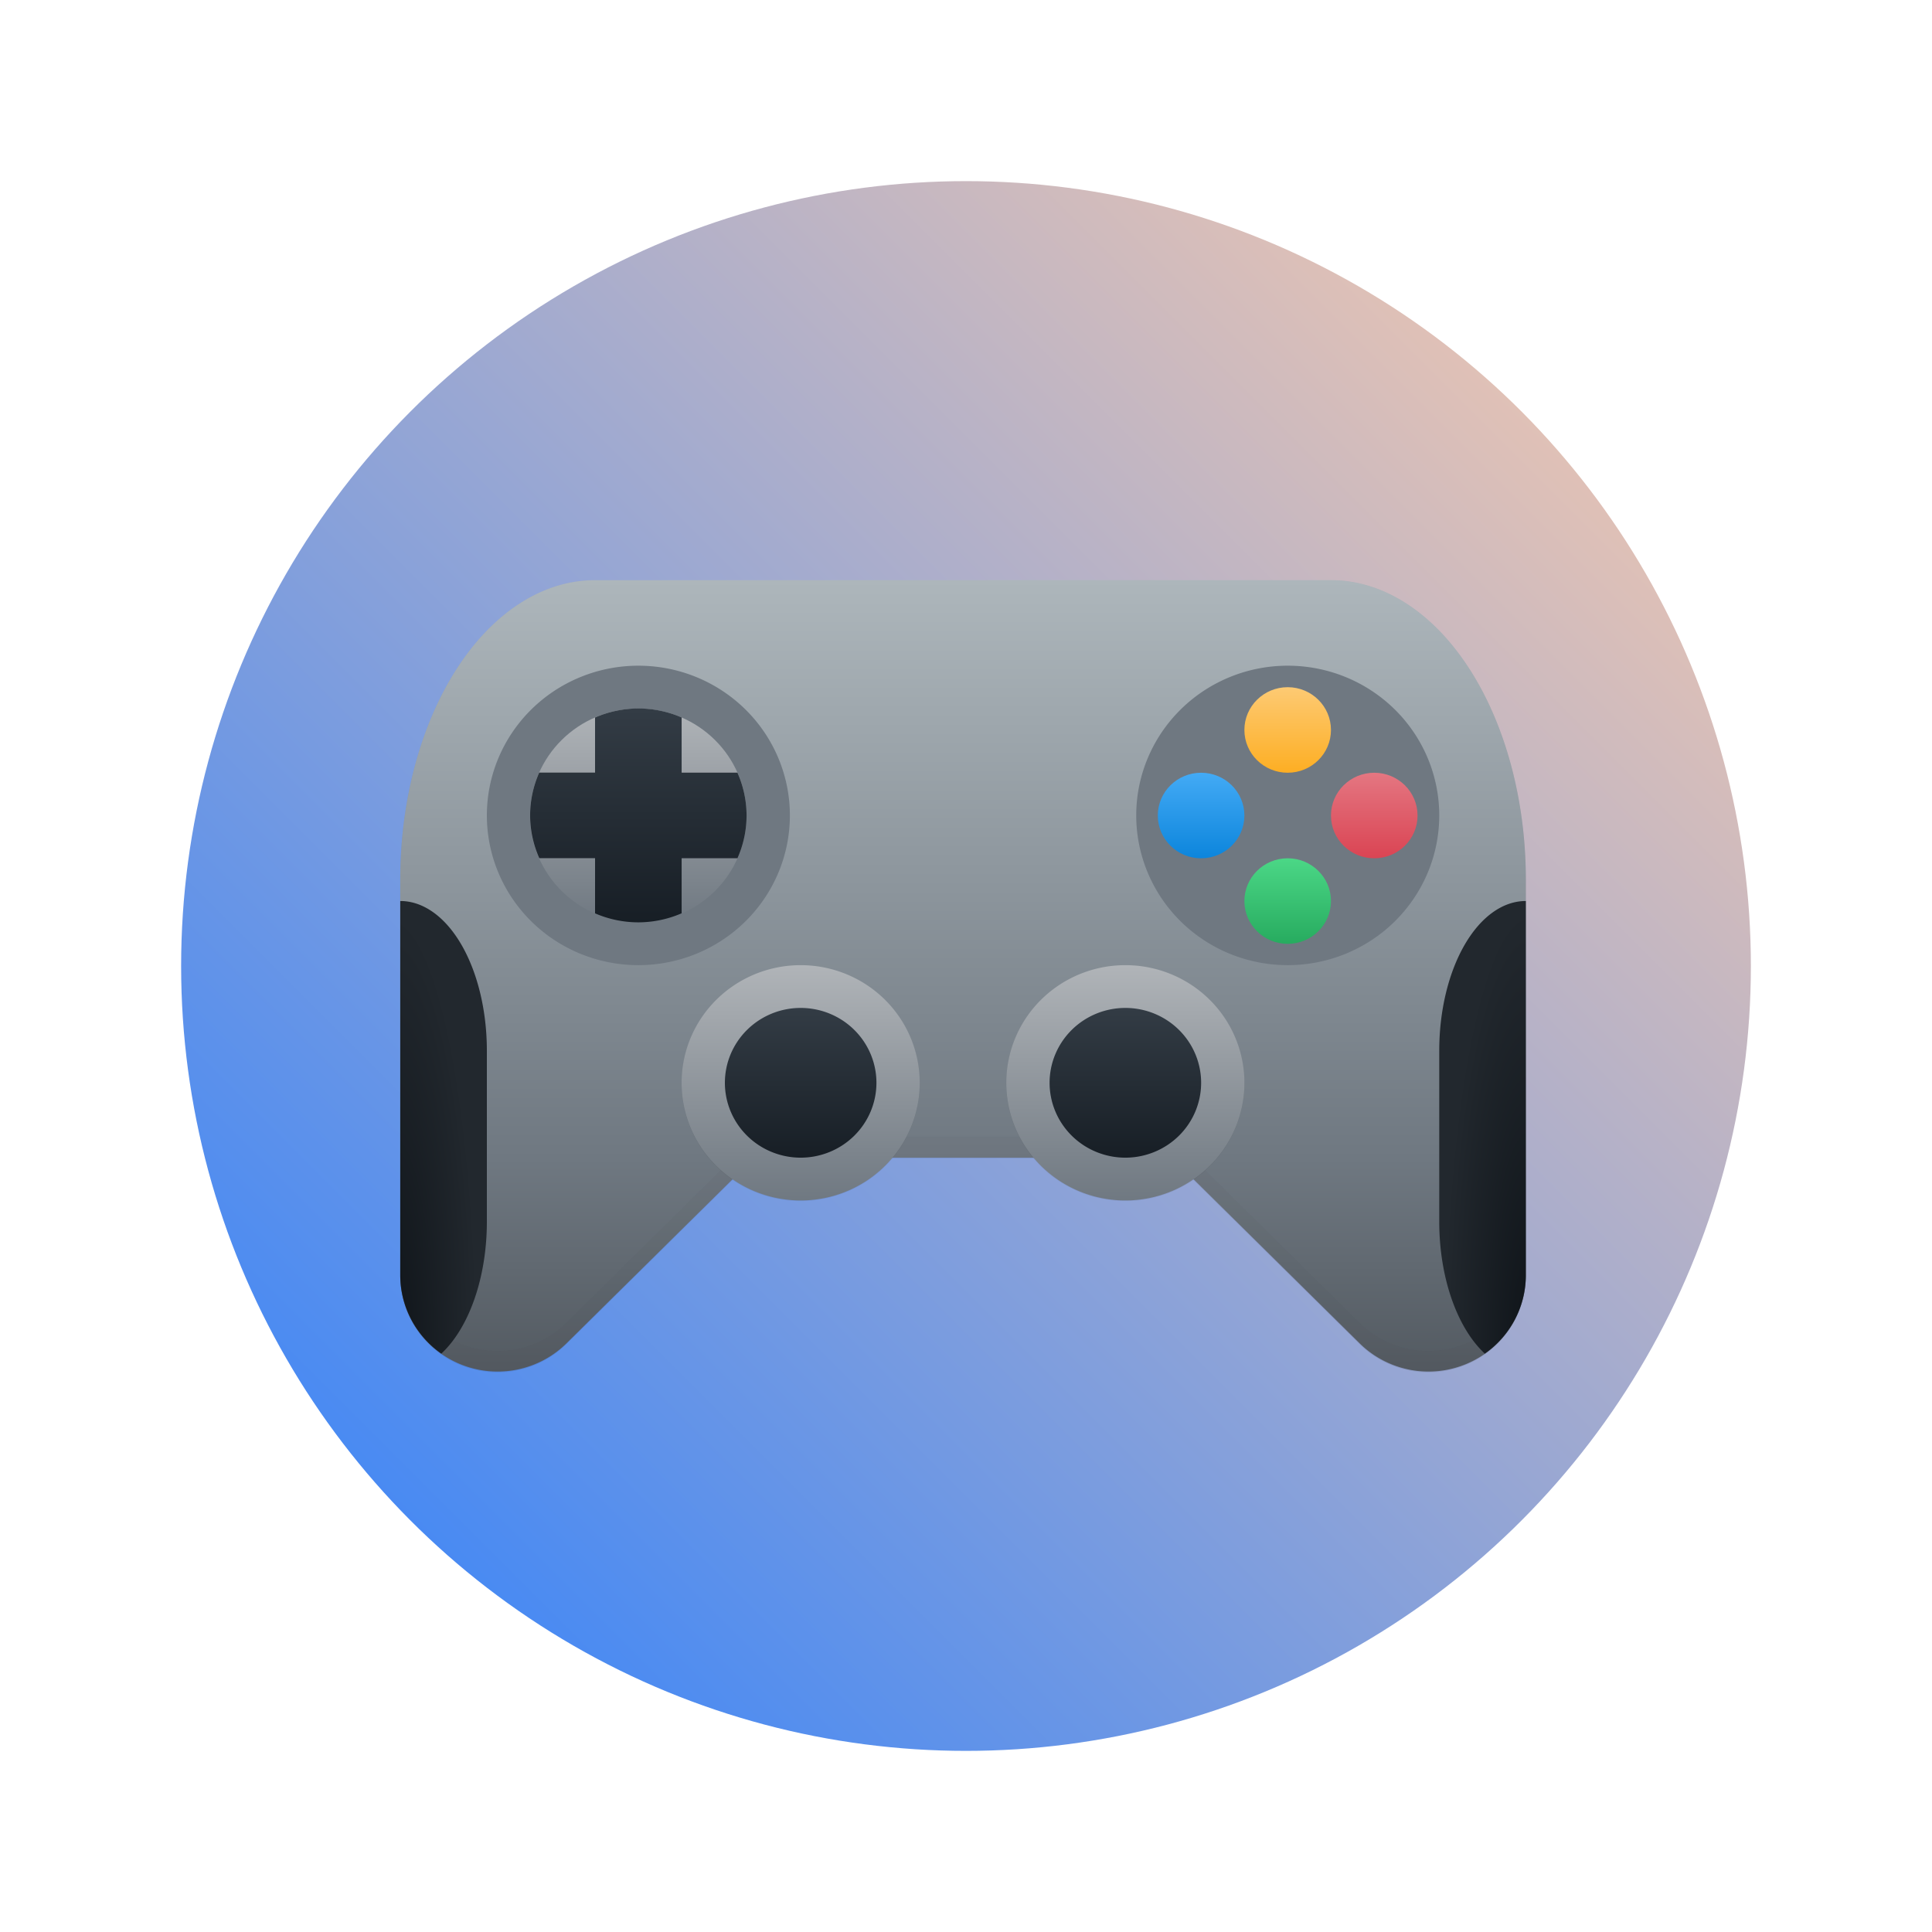 <?xml version="1.0" encoding="UTF-8" standalone="no"?>
<svg
   version="1.1"
   viewBox="0 0 64 64"
   id="svg105"
   sodipodi:docname="input-gaming.svg"
   inkscape:version="1.2.1 (9c6d41e410, 2022-07-14)"
   xmlns:inkscape="http://www.inkscape.org/namespaces/inkscape"
   xmlns:sodipodi="http://sodipodi.sourceforge.net/DTD/sodipodi-0.dtd"
   xmlns:xlink="http://www.w3.org/1999/xlink"
   xmlns="http://www.w3.org/2000/svg"
   xmlns:svg="http://www.w3.org/2000/svg">
  <sodipodi:namedview
     id="namedview107"
     pagecolor="#ffffff"
     bordercolor="#666666"
     borderopacity="1.0"
     inkscape:showpageshadow="2"
     inkscape:pageopacity="0.0"
     inkscape:pagecheckerboard="0"
     inkscape:deskcolor="#d1d1d1"
     showgrid="false"
     inkscape:zoom="3.6875"
     inkscape:cx="32"
     inkscape:cy="32"
     inkscape:window-width="1920"
     inkscape:window-height="1009"
     inkscape:window-x="0"
     inkscape:window-y="0"
     inkscape:window-maximized="1"
     inkscape:current-layer="svg105" />
  <defs
     id="defs19">
    <linearGradient
       inkscape:collect="always"
       id="linearGradient1343">
      <stop
         style="stop-color:#2a7fff;stop-opacity:1"
         offset="0"
         id="stop1339" />
      <stop
         style="stop-color:#ffccaa;stop-opacity:1"
         offset="1"
         id="stop1341" />
    </linearGradient>
    <filter
       id="s"
       x="-0.036"
       y="-0.036"
       width="1.072"
       height="1.072"
       color-interpolation-filters="sRGB">
      <feGaussianBlur
         stdDeviation="0.238"
         id="feGaussianBlur2" />
    </filter>
    <linearGradient
       id="o"
       x1="8.467"
       x2="8.467"
       y1=".529"
       y2="16.405"
       gradientTransform="matrix(3.275,0,0,3.275,4.267,4.267)"
       gradientUnits="userSpaceOnUse">
      <stop
         stop-color="#e2e5e5"
         offset="0"
         id="stop5" />
      <stop
         stop-color="#ebeced"
         offset="1"
         id="stop7" />
    </linearGradient>
    <filter
       id="r"
       x="-0.022"
       y="-0.103"
       width="1.044"
       height="1.206"
       color-interpolation-filters="sRGB">
      <feGaussianBlur
         stdDeviation="0.472"
         id="feGaussianBlur10" />
    </filter>
    <filter
       id="q"
       x="-0.051"
       y="-0.072"
       width="1.103"
       height="1.144"
       color-interpolation-filters="sRGB">
      <feGaussianBlur
         stdDeviation="1.113"
         id="feGaussianBlur13" />
    </filter>
    <filter
       id="p"
       x="-0.043"
       y="-0.101"
       width="1.085"
       height="1.202"
       color-interpolation-filters="sRGB">
      <feGaussianBlur
         stdDeviation="0.463"
         id="feGaussianBlur16" />
    </filter>
    <linearGradient
       inkscape:collect="always"
       xlink:href="#linearGradient1343"
       id="linearGradient1345"
       x1="6"
       y1="58"
       x2="58"
       y2="6"
       gradientUnits="userSpaceOnUse" />
  </defs>
  <linearGradient
     id="k"
     x1="47"
     x2="47"
     y1="25"
     y2="21"
     gradientUnits="userSpaceOnUse"
     gradientTransform="matrix(0.717,0,0,0.709,8.955,7.884)">
    <stop
       stop-color="#fdae23"
       offset="0"
       id="stop21" />
    <stop
       stop-color="#fdca73"
       offset="1"
       id="stop23" />
  </linearGradient>
  <linearGradient
     id="l"
     x1="51"
     x2="51"
     y1="29"
     y2="25"
     gradientUnits="userSpaceOnUse"
     gradientTransform="matrix(0.717,0,0,0.709,8.955,7.884)">
    <stop
       stop-color="#da4453"
       offset="0"
       id="stop26" />
    <stop
       stop-color="#e47681"
       offset="1"
       id="stop28" />
  </linearGradient>
  <linearGradient
     id="n"
     x1="43"
     x2="43"
     y1="29"
     y2="25"
     gradientUnits="userSpaceOnUse"
     gradientTransform="matrix(0.717,0,0,0.709,8.955,7.884)">
    <stop
       stop-color="#0c85dc"
       offset="0"
       id="stop31" />
    <stop
       stop-color="#43aaf5"
       offset="1"
       id="stop33" />
  </linearGradient>
  <linearGradient
     id="m"
     x1="47"
     x2="47"
     y1="33"
     y2="29"
     gradientUnits="userSpaceOnUse"
     gradientTransform="matrix(0.717,0,0,0.709,8.955,7.884)">
    <stop
       stop-color="#27ab5f"
       offset="0"
       id="stop36" />
    <stop
       stop-color="#4bd786"
       offset="1"
       id="stop38" />
  </linearGradient>
  <linearGradient
     id="a">
    <stop
       stop-color="#0f1419"
       offset="0"
       id="stop41" />
    <stop
       stop-color="#22282e"
       offset="1"
       id="stop43" />
  </linearGradient>
  <linearGradient
     id="c">
    <stop
       stop-color="#171e25"
       offset="0"
       id="stop46" />
    <stop
       stop-color="#333c45"
       offset="1"
       id="stop48" />
  </linearGradient>
  <linearGradient
     id="b">
    <stop
       stop-color="#6f7881"
       offset="0"
       id="stop51" />
    <stop
       stop-color="#b0b4b8"
       offset="1"
       id="stop53" />
  </linearGradient>
  <linearGradient
     id="d"
     x1="32"
     x2="32"
     y1="53"
     y2="16"
     gradientUnits="userSpaceOnUse"
     gradientTransform="matrix(0.717,0,0,0.709,8.955,7.884)">
    <stop
       stop-color="#535a61"
       offset="0"
       id="stop56" />
    <stop
       stop-color="#6f7881"
       offset=".27"
       id="stop58" />
    <stop
       stop-color="#adb6bb"
       offset="1"
       id="stop60" />
  </linearGradient>
  <radialGradient
     id="i"
     cx="387.57"
     cy="537.57"
     r="1"
     gradientTransform="matrix(2.868,2.9759093e-4,-0.002,14.88,-1097.523,-7954.091)"
     gradientUnits="userSpaceOnUse"
     xlink:href="#a" />
  <linearGradient
     id="e"
     x1="22"
     x2="22"
     y1="32"
     y2="22"
     gradientUnits="userSpaceOnUse"
     xlink:href="#b"
     gradientTransform="matrix(0.717,0,0,0.709,8.955,7.884)" />
  <linearGradient
     id="f"
     x1="12"
     x2="12"
     y1="32"
     y2="22"
     gradientUnits="userSpaceOnUse"
     xlink:href="#c"
     gradientTransform="matrix(0.717,0,0,0.709,8.955,7.884)" />
  <linearGradient
     id="g"
     x1="32"
     x2="32"
     y1="45"
     y2="34"
     gradientUnits="userSpaceOnUse"
     xlink:href="#b"
     gradientTransform="matrix(0.717,0,0,0.709,8.955,7.884)" />
  <linearGradient
     id="h"
     x1="32"
     x2="32"
     y1="43"
     y2="36"
     gradientUnits="userSpaceOnUse"
     xlink:href="#c"
     gradientTransform="matrix(0.717,0,0,0.709,8.955,7.884)" />
  <radialGradient
     id="j"
     cx="387.57"
     cy="537.57"
     r="1"
     gradientTransform="matrix(-2.868,1.4170993e-5,1.0038674e-4,14.88,1162.184,-7954.091)"
     gradientUnits="userSpaceOnUse"
     xlink:href="#a" />
  <circle
     cx="32"
     cy="32"
     r="26"
     id="circle71"
     style="fill-opacity:1;fill:url(#linearGradient1345)" />
  <path
     d="m 15.002,15.996 a 9,14 0 0 0 -9,14 v 18.5 a 4.5,4.5 0 0 0 4.5,4.5 4.5,4.5 0 0 0 3.18,-1.32 l 8.68,-8.68 h 19.28 l 8.68,8.68 a 4.5,4.5 0 0 0 3.18,1.32 4.5,4.5 0 0 0 4.5,-4.5 v -18.5 a 9,14 0 0 0 -9,-14 z"
     filter="url(#q)"
     opacity="0.25"
     id="path73"
     style="fill-rule:evenodd"
     transform="matrix(0.717,0,0,0.709,8.955,7.884)" />
  <path
     d="m 19.712,19.218 a 6.453,9.92 0 0 0 -6.453,9.92 v 13.108 a 3.227,3.188 0 0 0 3.227,3.188 3.227,3.188 0 0 0 2.28,-0.935 l 6.224,-6.15 h 13.825 l 6.224,6.15 a 3.227,3.188 0 0 0 2.28,0.935 3.227,3.188 0 0 0 3.227,-3.188 v -13.108 a 6.453,9.92 0 0 0 -6.453,-9.92 z"
     fill="url(#d)"
     id="path75"
     style="fill:url(#d);fill-rule:evenodd;stroke-width:0.713" />
  <path
     d="m 22.36,42 -8.68,8.68 A 4.5,4.5 0 0 1 10.5,52 4.5,4.5 0 0 1 6,47.5 v 1 a 4.5,4.5 0 0 0 4.5,4.5 4.5,4.5 0 0 0 3.18,-1.32 L 22.36,43 h 19.28 l 8.68,8.68 A 4.5,4.5 0 0 0 53.5,53 4.5,4.5 0 0 0 58,48.5 v -1 A 4.5,4.5 0 0 1 53.5,52 4.5,4.5 0 0 1 50.32,50.68 L 41.64,42 Z"
     fill="#292c2f"
     filter="url(#r)"
     opacity="0.2"
     id="path77"
     style="fill-rule:evenodd"
     transform="matrix(0.717,0,0,0.709,8.955,7.884)" />
  <path
     d="m 47.677,27.012 a 5.019,4.96 0 0 1 -5.019,4.96 5.019,4.96 0 0 1 -5.019,-4.96 5.019,4.96 0 0 1 5.019,-4.96 5.019,4.96 0 0 1 5.019,4.96 z m -21.511,0 a 5.019,4.96 0 0 1 -5.019,4.96 5.019,4.96 0 0 1 -5.019,-4.96 5.019,4.96 0 0 1 5.019,-4.96 5.019,4.96 0 0 1 5.019,4.96 z"
     fill="#6f7881"
     id="path79"
     style="fill-rule:evenodd;stroke-width:0.713" />
  <ellipse
     cx="21.145"
     cy="27.015"
     fill="url(#e)"
     id="circle81"
     style="fill:url(#e);fill-rule:evenodd;stroke-width:0.713"
     rx="3.585"
     ry="3.543" />
  <path
     d="m 21.146,23.469 a 3.585,3.543 0 0 0 -1.434,0.3 v 1.825 H 17.862 a 3.585,3.543 0 0 0 -0.301,1.417 3.585,3.543 0 0 0 0.304,1.417 h 1.847 v 1.828 a 3.585,3.543 0 0 0 1.434,0.298 3.585,3.543 0 0 0 1.434,-0.3 v -1.825 h 1.85 a 3.585,3.543 0 0 0 0.301,-1.417 3.585,3.543 0 0 0 -0.303,-1.417 H 22.58 V 23.767 A 3.585,3.543 0 0 0 21.146,23.469 Z"
     fill="url(#f)"
     id="path83"
     style="fill:url(#f);fill-rule:evenodd;stroke-width:0.713" />
  <path
     d="m 45.002,39.496 a 5.5,5.5 0 0 1 -5.5,5.5 5.5,5.5 0 0 1 -5.5,-5.5 5.5,5.5 0 0 1 5.5,-5.5 5.5,5.5 0 0 1 5.5,5.5 z m -15,0 a 5.5,5.5 0 0 1 -5.5,5.5 5.5,5.5 0 0 1 -5.5,-5.5 5.5,5.5 0 0 1 5.5,-5.5 5.5,5.5 0 0 1 5.5,5.5 z"
     filter="url(#p)"
     opacity="0.25"
     id="path85"
     style="fill-rule:evenodd"
     transform="matrix(0.717,0,0,0.709,8.955,7.884)" />
  <path
     d="m 41.223,35.869 a 3.944,3.897 0 0 1 -3.944,3.897 3.944,3.897 0 0 1 -3.944,-3.897 3.944,3.897 0 0 1 3.944,-3.897 3.944,3.897 0 0 1 3.944,3.897 z m -10.756,0 a 3.944,3.897 0 0 1 -3.944,3.897 3.944,3.897 0 0 1 -3.944,-3.897 3.944,3.897 0 0 1 3.944,-3.897 3.944,3.897 0 0 1 3.944,3.897 z"
     fill="url(#g)"
     id="path87"
     style="fill:url(#g);fill-rule:evenodd;stroke-width:0.713" />
  <path
     d="m 39.789,35.869 a 2.51,2.48 0 0 1 -2.51,2.48 2.51,2.48 0 0 1 -2.51,-2.48 2.51,2.48 0 0 1 2.51,-2.48 2.51,2.48 0 0 1 2.51,2.48 z m -10.756,0 a 2.51,2.48 0 0 1 -2.51,2.48 2.51,2.48 0 0 1 -2.51,-2.48 2.51,2.48 0 0 1 2.51,-2.48 2.51,2.48 0 0 1 2.51,2.48 z"
     fill="url(#h)"
     id="path89"
     style="fill:url(#h);fill-rule:evenodd;stroke-width:0.713" />
  <path
     d="m 13.259,29.846 v 12.4 a 3.227,3.188 0 0 0 1.36,2.595 2.868,4.96 0 0 0 1.509,-4.366 v -5.668 a 2.868,4.96 0 0 0 -2.868,-4.96 z"
     fill="url(#i)"
     id="path91"
     style="fill:url(#i);fill-rule:evenodd;stroke-width:0.713" />
  <path
     d="m 50.545,29.846 v 12.4 a 3.227,3.188 0 0 1 -1.358,2.595 2.868,4.96 0 0 1 -1.51,-4.366 v -5.668 a 2.868,4.96 0 0 1 2.868,-4.96 z"
     fill="url(#j)"
     id="path93"
     style="fill:url(#j);fill-rule:evenodd;stroke-width:0.713" />
  <ellipse
     cx="42.656"
     cy="24.181"
     fill="url(#k)"
     id="circle95"
     style="fill:url(#k);fill-rule:evenodd;stroke-width:0.713"
     rx="1.434"
     ry="1.417" />
  <ellipse
     cx="45.524"
     cy="27.015"
     fill="url(#l)"
     id="circle97"
     style="fill:url(#l);fill-rule:evenodd;stroke-width:0.713"
     rx="1.434"
     ry="1.417" />
  <ellipse
     cx="42.656"
     cy="29.849"
     fill="url(#m)"
     id="circle99"
     style="fill:url(#m);fill-rule:evenodd;stroke-width:0.713"
     rx="1.434"
     ry="1.417" />
  <ellipse
     cx="39.788"
     cy="27.015"
     fill="url(#n)"
     id="circle101"
     style="fill:url(#n);fill-rule:evenodd;stroke-width:0.713"
     rx="1.434"
     ry="1.417" />
</svg>
